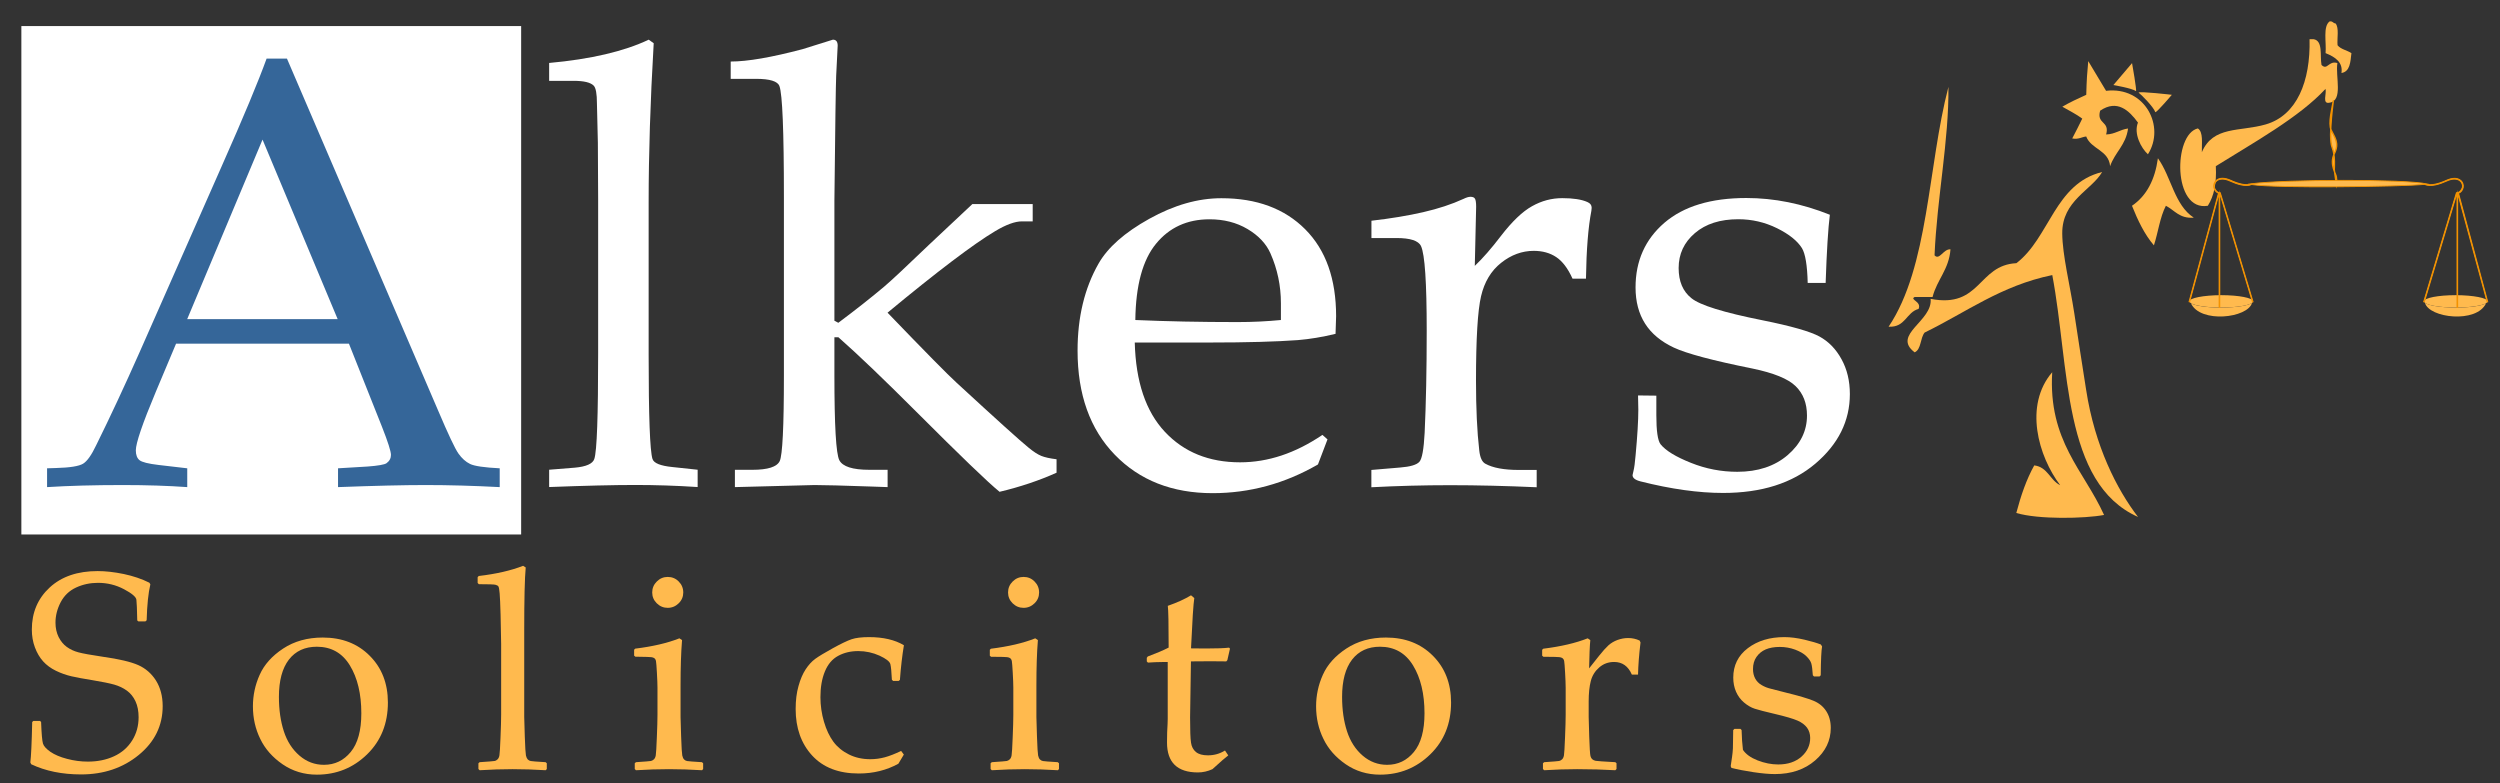 <svg xmlns="http://www.w3.org/2000/svg" enable-background="new 0 0 351 110" viewBox="0 0 351 110" version="1.1" y="0px" x="0px"><rect x="0" y="0" width="351" height="110" fill="#333333" stroke="none"/><rect height="71.38" width="70.17" y="3.66" x="3" fill="#fff"/><path d="m48.99 48.25h-24.27l-2.84 6.75c-1.88 4.48-2.81 7.22-2.81 8.23 0 0.64 0.18 1.11 0.52 1.38 0.35 0.28 1.24 0.5 2.67 0.67l4.03 0.47v2.64c-2.68-0.19-5.71-0.29-9.06-0.29-4.03 0-7.57 0.1-10.62 0.29v-2.64l1.26-0.04c1.96-0.05 3.23-0.26 3.8-0.61s1.18-1.21 1.83-2.58c1.99-4.03 4.02-8.38 6.09-13.05l11.54-26.14c3.08-6.94 5.17-11.97 6.3-15.1h2.86l21.21 49.38c1.43 3.36 2.38 5.38 2.86 6.06s1.02 1.17 1.64 1.47c0.61 0.3 2 0.5 4.16 0.61v2.64c-3.64-0.19-7.11-0.29-10.41-0.29-3.08 0-7.18 0.1-12.29 0.29v-2.64l4.16-0.25c1.48-0.11 2.36-0.27 2.64-0.46 0.42-0.3 0.63-0.7 0.63-1.17 0-0.5-0.42-1.82-1.26-3.95l-4.64-11.67zm-22.71-3.44h21.13l-10.55-25.21-10.58 25.21z" fill="#356699"/><g fill="#fff"><path d="m91.78 6.07c-0.48 8.2-0.71 15.61-0.71 22.24v21.57c0 8.56 0.18 13.42 0.54 14.56 0.19 0.59 1.12 0.96 2.77 1.13l3.57 0.38v2.43c-3.05-0.2-5.97-0.29-8.74-0.29-3.08 0-7.12 0.1-12.11 0.29v-2.43l3.61-0.29c1.59-0.14 2.51-0.55 2.73-1.22 0.37-1.09 0.54-6.06 0.54-14.9v-21.44l-0.04-8.06-0.13-5.5c0-1.37-0.15-2.21-0.46-2.52-0.45-0.45-1.38-0.67-2.81-0.67h-3.44v-2.51c5.84-0.53 10.5-1.62 13.98-3.27l0.7 0.5z"/><path d="m117.15 47.36v5.33c0 7.05 0.23 11.02 0.69 11.92s1.87 1.35 4.22 1.35h2.56v2.43l-2.27-0.08c-4.03-0.14-6.69-0.21-7.99-0.21l-11.18 0.29v-2.43h2.47c2.15 0 3.43-0.41 3.82-1.22s0.59-4.81 0.59-11.98v-25.08c0-9.28-0.21-14.49-0.63-15.6-0.25-0.67-1.34-1.01-3.28-1.01h-3.56v-2.43c2.36 0 5.72-0.58 10.1-1.74l4.25-1.33c0.45 0 0.67 0.28 0.67 0.84l-0.21 4.21c-0.05 1.06-0.14 6.92-0.25 17.56v16.85l0.55 0.29c2.54-1.9 4.7-3.61 6.49-5.12 0.92-0.78 3.02-2.74 6.29-5.88l6.04-5.67h8.47v2.43h-1.51c-0.97 0-2.24 0.46-3.77 1.38-3.05 1.82-8.08 5.63-15.1 11.44 5.26 5.46 8.49 8.74 9.69 9.83 5.59 5.15 8.96 8.19 10.1 9.11 0.7 0.58 1.29 0.96 1.8 1.17 0.5 0.2 1.22 0.36 2.14 0.47v1.89c-2.43 1.09-5.1 1.99-8 2.68-1.65-1.34-5.54-5.09-11.7-11.25-4.5-4.5-8.14-7.99-10.93-10.45h-0.56z"/><path d="m159.32 48.08c0.14 5.51 1.55 9.69 4.23 12.55s6.2 4.28 10.56 4.28c1.95 0 3.9-0.32 5.82-0.96 1.93-0.64 3.84-1.61 5.74-2.89l0.71 0.63-1.34 3.52c-2.32 1.34-4.71 2.35-7.18 3.02-2.46 0.67-5 1.01-7.6 1.01-5.68 0-10.26-1.8-13.74-5.39-3.49-3.6-5.23-8.47-5.23-14.62 0-4.7 0.98-8.77 2.94-12.21 1.29-2.27 3.66-4.37 7.13-6.3s6.84-2.89 10.12-2.89c4.95 0 8.87 1.45 11.77 4.36s4.34 6.98 4.34 12.21l-0.08 2.47c-1.84 0.45-3.61 0.74-5.28 0.88-2.99 0.22-7.14 0.34-12.44 0.34h-10.47v-0.01zm0.08-3.15c4.34 0.19 9.12 0.29 14.35 0.29 2.1 0 4.13-0.1 6.09-0.29v-2.35c0-2.46-0.49-4.8-1.47-7.01-0.61-1.37-1.69-2.51-3.23-3.42s-3.31-1.36-5.33-1.36c-3.13 0-5.64 1.15-7.51 3.44-1.88 2.29-2.84 5.86-2.9 10.7z"/><path d="m207.06 37.33c1.12-1.06 2.34-2.46 3.66-4.19 1.57-2.04 3.03-3.44 4.38-4.19 1.35-0.76 2.76-1.13 4.24-1.13 1.54 0 2.72 0.18 3.54 0.55 0.39 0.17 0.59 0.43 0.59 0.8l-0.04 0.42c-0.44 2.26-0.7 5.44-0.76 9.53h-1.89c-0.64-1.43-1.41-2.44-2.28-3.02-0.88-0.59-1.94-0.88-3.16-0.88-1.64 0-3.17 0.56-4.58 1.68-1.41 1.11-2.35 2.68-2.82 4.69s-0.71 5.96-0.71 11.86c0 3.88 0.15 7.15 0.46 9.81 0.11 0.98 0.39 1.59 0.84 1.84 1.06 0.59 2.63 0.88 4.7 0.88h2.52v2.43c-4.28-0.19-8.34-0.29-12.17-0.29-3.72 0-7.4 0.1-11.04 0.29v-2.43l4.03-0.34c1.43-0.11 2.33-0.38 2.71-0.8s0.62-1.78 0.74-4.07c0.19-4.03 0.29-8.81 0.29-14.35 0-6.74-0.26-10.7-0.8-11.87-0.36-0.76-1.51-1.13-3.44-1.13h-3.52v-2.43c2.71-0.31 5.13-0.71 7.26-1.2s4.02-1.11 5.67-1.87c0.39-0.19 0.71-0.29 0.97-0.29 0.31 0 0.52 0.08 0.63 0.26 0.11 0.17 0.17 0.55 0.17 1.13l-0.19 8.31z"/><path d="m232.55 55.55v2.74c0 2.19 0.19 3.55 0.59 4.08 0.72 0.9 2.15 1.77 4.26 2.61 2.11 0.85 4.29 1.26 6.52 1.26 2.88 0 5.23-0.78 7.05-2.33 1.82-1.56 2.73-3.41 2.73-5.57 0-1.71-0.53-3.08-1.59-4.12s-3.09-1.86-6.08-2.48c-5.57-1.12-9.24-2.1-11.03-2.94s-3.14-1.96-4.03-3.36-1.34-3.09-1.34-5.08c0-3.73 1.35-6.75 4.05-9.08 2.71-2.32 6.54-3.48 11.5-3.48 3.92 0 7.83 0.79 11.73 2.35-0.24 1.9-0.44 5.09-0.59 9.57h-2.52c-0.06-2.46-0.33-4.08-0.8-4.87-0.64-1.03-1.81-1.97-3.51-2.81-1.71-0.84-3.52-1.26-5.44-1.26-2.54 0-4.57 0.65-6.09 1.95s-2.28 2.93-2.28 4.9c0 1.88 0.6 3.29 1.8 4.24 1.2 0.98 4.53 2.01 9.99 3.1 4.03 0.81 6.68 1.57 7.97 2.27s2.32 1.76 3.1 3.18c0.79 1.43 1.18 3.06 1.18 4.91 0 3.77-1.62 7.03-4.85 9.77s-7.55 4.11-12.95 4.11c-3.44 0-7.3-0.54-11.58-1.62-0.76-0.19-1.13-0.49-1.13-0.88l0.13-0.59c0.11-0.42 0.21-1.16 0.3-2.23 0.25-2.72 0.38-4.84 0.38-6.35l-0.04-2.02 2.57 0.03z"/></g><g fill="#FFBA4E"><path d="m330.14 7.46c-0.14 1.24-0.19 2.6-1.4 2.79 0.23-1.48-0.83-2.23-2.23-2.79 0.13-1.54-0.39-3.73 0.56-4.45 0.45-0.08 0.48 0.26 0.84 0.28 0.52 0.6 0.2 2.04 0.28 3.06 0.44 0.57 1.33 0.7 1.95 1.11z"/><path d="m328.17 8.85c-0.3 1.93 0.85 5.29-1.12 5.57-1.06 0.23-0.36-1.32-0.55-1.94-3.65 3.97-10.13 7.56-15.4 10.85 0.13 2.36-0.25 4.2-1.12 5.56-4.94 0.85-4.87-10.06-1.4-10.86 0.79 0.52 0.53 2.08 0.56 3.34 1.58-3.72 5.32-2.85 8.96-3.9 4.38-1.26 6.31-6.05 6.16-11.97h0.56c1.36 0.22 0.88 2.29 1.12 3.62 0.84 0.82 0.97-0.65 2.23-0.27z"/><path d="m308.01 30.56c-2.02 0.16-2.68-1.04-3.92-1.67-0.83 1.59-1.09 3.74-1.68 5.56-1.33-1.55-2.26-3.51-3.08-5.56 2.05-1.39 3.23-3.66 3.64-6.67 1.87 2.58 2.32 6.59 5.04 8.34z"/><path d="m304.93 13.31s-2.12 2.49-2.32 2.44c-0.26-0.75-2-2.5-2.36-2.75 0.2-0.21 4.68 0.31 4.68 0.31z"/><path d="m295.69 12.75c5.51-0.65 8.35 5.04 5.88 8.91-0.96-0.86-2.03-2.9-1.4-4.45-1.25-1.71-2.92-3.29-5.31-1.67-0.54 1.93 1.38 1.41 0.84 3.34 1.27-0.04 1.92-0.68 3.08-0.84-0.29 2.31-1.86 3.36-2.52 5.29-0.21-2.28-2.66-2.35-3.36-4.17-0.66 0.08-1.05 0.44-1.96 0.28 0.69-1.3 0.87-1.71 1.41-2.79-0.83-0.61-1.75-1.07-2.8-1.67 1.05-0.61 2.2-1.15 3.36-1.67 0.06-2.22 0.12-2.99 0.28-4.73 0.9 1.54 1.68 2.77 2.5 4.17z"/><path d="m299.34 8.86c0.03 0.14 0.69 3.91 0.55 3.93-0.54-0.4-3.17-0.85-3.17-0.85l2.62-3.08z"/><path d="m292.9 54.77c1.21 7.86 4.31 13.95 7.28 17.81-10.63-4.73-9.6-21.07-12.04-33.96-7.2 1.48-12.09 5.23-17.92 8.07-0.64 0.77-0.45 2.34-1.4 2.78-3.27-2.48 2.56-4.38 2.24-7.51 7.08 1.37 6.61-4.74 12.04-5.01 4.69-3.59 5.37-11.18 12.04-12.8-1.46 2.55-5.64 4-5.6 8.63 0.03 3.08 1.07 7.17 1.68 11.13 0.54 3.6 1.14 7.38 1.68 10.86z"/><path d="m295.41 72.3c-2.73 0.52-9.24 0.65-12.32-0.28 0.64-2.43 1.42-4.71 2.52-6.68 1.9 0.24 2.2 2.08 3.64 2.78-3.07-4.05-5.12-11.19-1.12-15.86-0.57 9.67 4.45 13.78 7.28 20.04z"/><path d="m271.61 35.85c0.69 0.76 1.27-0.95 2.24-0.84-0.22 2.84-1.89 4.25-2.52 6.69h-2.52c-0.74 0.4 1.02 0.61 0.56 1.67-1.76 0.49-1.83 2.63-4.21 2.5 5.65-8.4 5.5-22.54 8.4-33.67 0.08 7.49-1.61 15.63-1.95 23.65z"/><path d="m328.03 25.96c0.15-0.63 0-0.63 0-1.07 0-0.42-1.04-1.81-0.29-3.31 0.77-1.53 0-2.35-0.44-3.31-0.45-0.96 0.15-3.2 0.29-4.05s-0.78 4.99-0.15 6.5c0.45 1.07 0.29 3.09 0.29 3.09l0.3 2.15z" stroke="#F39200" stroke-miterlimit="10" stroke-width=".198"/><path d="m340.44 42.49l0.02 0.02c0.57 2.15 7.27 2.94 8.59 0.06 0.01 0 0.02-0.01 0.02-0.01-0.54 0.36-2.24 0.63-4.27 0.63-2.16-0.01-3.95-0.31-4.36-0.7z"/><path d="m349.27 42.31c0-0.47-2-0.86-4.47-0.87-2.47 0-4.47 0.39-4.47 0.87 0 0.06 0.04 0.12 0.11 0.18 0.41 0.39 2.2 0.69 4.36 0.69 2.04 0 3.74-0.27 4.27-0.63 0.13-0.08 0.2-0.16 0.2-0.24z"/><path d="m316.22 42.49c-0.01 0.01-0.02 0.01-0.03 0.02-0.57 2.15-7.27 2.94-8.59 0.06-0.01 0-0.01-0.01-0.02-0.01 0.54 0.36 2.24 0.63 4.28 0.63 2.16-0.01 3.95-0.31 4.36-0.7z"/><path d="m307.39 42.31c0-0.47 2-0.86 4.47-0.87 2.47 0 4.47 0.39 4.47 0.87 0 0.06-0.04 0.12-0.11 0.18-0.41 0.39-2.21 0.69-4.36 0.69-2.04 0-3.74-0.27-4.28-0.63-0.12-0.08-0.19-0.16-0.19-0.24z"/><path d="m345.18 27.14c0.33-0.12 0.58-0.44 0.65-0.8 0.08-0.39-0.06-0.79-0.38-1.04-0.45-0.36-1.16-0.35-1.96 0.01-1.23 0.56-2.21 0.74-2.83 0.54 0.05-0.01 0.1-0.01 0.14-0.02-3.17-0.71-20.01-0.63-24.62-0.04l-0.01-0.01c-0.02 0.01-0.04 0.01-0.06 0.02-0.09 0.01-0.18 0.02-0.26 0.03 0.03 0.01 0.08 0.02 0.12 0.02-0.61 0.19-1.6 0.01-2.81-0.55-0.8-0.36-1.51-0.37-1.96-0.01-0.31 0.25-0.46 0.65-0.38 1.04 0.07 0.36 0.32 0.67 0.65 0.8l-4.13 15.23 0.09 0.02 4.13-15.23v15.99h0.1v-15.96h0.01l4.57 15.21 0.09-0.02-4.6-15.31s-0.53 0.06-0.83-0.73c-0.07-0.36 0.06-0.72 0.34-0.94 0.42-0.33 1.1-0.32 1.86 0.03 0.95 0.43 2.23 0.86 3.02 0.49 3.45 0.55 21.06 0.29 24.32-0.02 0.79 0.4 2.1-0.03 3.07-0.47 0.76-0.35 1.44-0.36 1.86-0.03 0.28 0.22 0.42 0.58 0.34 0.94-0.3 0.79-0.83 0.73-0.83 0.73l-4.6 15.31 0.1 0.02 4.57-15.21h0.01v15.97h0.1v-15.99l4.13 15.23 0.09-0.02-4.1-15.23z" stroke="#F39200" stroke-miterlimit="10" stroke-width=".129"/></g><g fill="#FFBA4E"><path d="m4.52 101.37l0.15-0.15h0.95l0.15 0.15c0.06 1.65 0.15 2.65 0.26 3.02s0.46 0.75 1.04 1.16c0.58 0.4 1.36 0.74 2.33 0.99 0.97 0.26 1.95 0.39 2.94 0.39 1.36 0 2.59-0.25 3.67-0.75 1.09-0.5 1.93-1.24 2.54-2.21s0.91-2.06 0.91-3.27c0-0.85-0.14-1.59-0.43-2.22s-0.69-1.13-1.21-1.51-1.12-0.66-1.78-0.85c-0.67-0.19-1.67-0.39-2.99-0.61-1.29-0.21-2.29-0.39-3.02-0.56s-1.45-0.42-2.17-0.77-1.32-0.79-1.8-1.32-0.87-1.19-1.16-1.97-0.43-1.61-0.43-2.5c0-2.4 0.84-4.37 2.51-5.91s3.92-2.3 6.73-2.3c1.12 0 2.34 0.14 3.66 0.41 1.32 0.28 2.52 0.68 3.6 1.22l0.14 0.23c-0.28 1.18-0.46 2.87-0.52 5.05l-0.17 0.15h-1l-0.15-0.13c-0.03-1.54-0.07-2.51-0.12-2.91s-0.64-0.89-1.75-1.48c-1.12-0.59-2.33-0.89-3.65-0.89-1.09 0-2.12 0.22-3.07 0.66s-1.67 1.13-2.16 2.06c-0.49 0.94-0.73 1.9-0.73 2.87 0 0.76 0.15 1.43 0.44 2.02 0.3 0.59 0.68 1.05 1.15 1.39s1.02 0.6 1.64 0.76c0.62 0.17 1.77 0.37 3.42 0.62 2.28 0.32 3.93 0.71 4.97 1.17 1.03 0.46 1.86 1.18 2.49 2.17 0.62 0.99 0.94 2.19 0.94 3.59 0 2.74-1.12 5.02-3.35 6.85s-4.93 2.74-8.11 2.74c-2.66 0-5-0.48-7-1.43l-0.12-0.25c0.1-0.82 0.2-2.71 0.26-5.68z"/><path d="m35.51 99.17c0-1.53 0.31-3.01 0.95-4.43 0.63-1.42 1.73-2.65 3.29-3.68s3.42-1.55 5.56-1.55c2.7 0 4.9 0.85 6.6 2.56 1.7 1.7 2.55 3.89 2.55 6.57 0 2.94-0.97 5.37-2.92 7.27s-4.3 2.85-7.05 2.85c-1.8 0-3.41-0.49-4.82-1.46s-2.46-2.16-3.13-3.56c-0.69-1.4-1.03-2.93-1.03-4.57zm3.65-1.33c0 1.8 0.23 3.41 0.69 4.83s1.2 2.56 2.2 3.42 2.15 1.29 3.43 1.29c1.52 0 2.77-0.6 3.76-1.8s1.49-3.01 1.49-5.43c0-2.74-0.54-4.98-1.61-6.73s-2.62-2.62-4.64-2.62c-1.67 0-2.98 0.6-3.92 1.81-0.93 1.21-1.4 2.95-1.4 5.23z"/><path d="m73.44 79.44l0.37 0.23c-0.14 1.48-0.21 4.44-0.21 8.89v12.09c0 0.28 0.03 1.19 0.08 2.73s0.11 2.43 0.16 2.69c0.06 0.26 0.15 0.44 0.26 0.56 0.12 0.12 0.26 0.19 0.42 0.22s0.86 0.09 2.08 0.16l0.17 0.15v0.81l-0.15 0.17c-1.61-0.1-3.16-0.15-4.65-0.15-1.48 0-3.02 0.05-4.63 0.15l-0.17-0.17v-0.81l0.17-0.15c1.25-0.08 1.95-0.14 2.11-0.17s0.3-0.12 0.42-0.24c0.12-0.12 0.21-0.31 0.25-0.56s0.1-1.08 0.15-2.49c0.06-1.41 0.09-2.47 0.09-3.19v-9.99l-0.08-4.09c-0.04-1.43-0.08-2.42-0.13-2.97-0.04-0.55-0.11-0.88-0.18-0.98s-0.21-0.18-0.41-0.23c-0.19-0.05-0.97-0.08-2.33-0.08l-0.17-0.17v-0.81l0.15-0.17c2.48-0.29 4.55-0.77 6.23-1.43z"/><path d="m95.39 89.62l0.37 0.25c-0.14 1.68-0.21 3.83-0.21 6.42v4.36c0 0.28 0.03 1.19 0.08 2.73s0.11 2.43 0.16 2.69c0.06 0.26 0.14 0.44 0.26 0.56s0.26 0.19 0.42 0.22c0.17 0.03 0.86 0.09 2.08 0.16l0.17 0.15v0.81l-0.15 0.17c-1.61-0.1-3.16-0.15-4.65-0.15-1.48 0-3.02 0.05-4.63 0.15l-0.17-0.17v-0.81l0.17-0.15c1.25-0.08 1.95-0.14 2.11-0.17 0.16-0.04 0.3-0.12 0.42-0.24s0.21-0.31 0.25-0.56 0.1-1.08 0.15-2.49c0.06-1.41 0.09-2.47 0.09-3.19v-3.8c0-0.51-0.03-1.21-0.08-2.1s-0.09-1.43-0.13-1.64-0.13-0.36-0.3-0.45c-0.17-0.1-0.5-0.14-1-0.14l-1.6-0.03-0.17-0.15v-0.83l0.15-0.15c2.45-0.3 4.52-0.78 6.21-1.45zm-1.64-8.62c0.6 0 1.12 0.21 1.54 0.64 0.42 0.42 0.64 0.94 0.64 1.54 0 0.59-0.21 1.1-0.64 1.52s-0.94 0.64-1.54 0.64c-0.59 0-1.1-0.21-1.53-0.63s-0.65-0.93-0.65-1.53 0.22-1.12 0.65-1.54c0.43-0.43 0.94-0.64 1.53-0.64z"/><path d="m126.9 105.94l-0.77 1.29c-1.66 0.91-3.51 1.37-5.55 1.37-2.83 0-5.01-0.84-6.56-2.53-1.54-1.68-2.31-3.86-2.31-6.52 0-1.21 0.13-2.29 0.4-3.23 0.26-0.95 0.6-1.73 1-2.34s0.85-1.11 1.34-1.47c0.49-0.36 1.32-0.86 2.48-1.5s2.04-1.06 2.63-1.26 1.41-0.3 2.45-0.3c1.99 0 3.63 0.38 4.9 1.14-0.24 1.45-0.43 3.07-0.56 4.86l-0.17 0.15h-0.79l-0.17-0.17c-0.05-1.08-0.12-1.81-0.21-2.18s-0.6-0.77-1.53-1.2c-0.93-0.42-1.93-0.64-2.98-0.64s-1.99 0.22-2.82 0.67c-0.82 0.44-1.44 1.17-1.86 2.18s-0.63 2.22-0.63 3.62c0 1.18 0.17 2.34 0.5 3.46 0.33 1.13 0.78 2.06 1.32 2.8 0.55 0.74 1.27 1.33 2.17 1.78s1.9 0.67 3.01 0.67c0.69 0 1.37-0.09 2.04-0.27s1.42-0.48 2.29-0.89l0.38 0.51z"/><path d="m145.35 89.62l0.37 0.25c-0.14 1.68-0.21 3.83-0.21 6.42v4.36c0 0.28 0.03 1.19 0.08 2.73s0.11 2.43 0.16 2.69c0.06 0.26 0.14 0.44 0.26 0.56s0.26 0.19 0.42 0.22c0.17 0.03 0.86 0.09 2.08 0.16l0.17 0.15v0.81l-0.15 0.17c-1.61-0.1-3.16-0.15-4.65-0.15-1.48 0-3.02 0.05-4.63 0.15l-0.17-0.17v-0.81l0.17-0.15c1.25-0.08 1.95-0.14 2.11-0.17 0.16-0.04 0.3-0.12 0.42-0.24s0.21-0.31 0.25-0.56 0.1-1.08 0.15-2.49c0.06-1.41 0.09-2.47 0.09-3.19v-3.8c0-0.51-0.03-1.21-0.08-2.1s-0.09-1.43-0.13-1.64-0.13-0.36-0.3-0.45c-0.17-0.1-0.5-0.14-1-0.14l-1.62-0.02-0.17-0.15v-0.83l0.15-0.15c2.48-0.31 4.55-0.79 6.23-1.46zm-1.64-8.62c0.6 0 1.12 0.21 1.54 0.64 0.42 0.42 0.64 0.94 0.64 1.54 0 0.59-0.21 1.1-0.64 1.52s-0.94 0.64-1.54 0.64c-0.59 0-1.1-0.21-1.53-0.63s-0.65-0.93-0.65-1.53 0.22-1.12 0.65-1.54c0.43-0.43 0.94-0.64 1.53-0.64z"/><path d="m161.01 92.86v-0.5l0.14-0.19c1.21-0.45 2.19-0.87 2.93-1.25 0-3.36-0.04-5.31-0.12-5.86 1.32-0.46 2.41-0.96 3.26-1.48l0.46 0.39c-0.13 0.81-0.28 3.16-0.46 7.06 0.64 0.01 1.34 0.02 2.08 0.02 1.52 0 2.6-0.04 3.26-0.12l0.13 0.14-0.37 1.62-0.15 0.17c-0.66-0.01-1.38-0.02-2.18-0.02-0.72 0-1.65 0.01-2.78 0.02l-0.12 7.85c0 1.81 0.04 3 0.13 3.56 0.08 0.56 0.31 1 0.69 1.31 0.38 0.32 0.94 0.47 1.69 0.47 0.86 0 1.66-0.22 2.39-0.68l0.46 0.69c-0.31 0.22-1.05 0.86-2.22 1.93-0.67 0.31-1.35 0.46-2.04 0.46-2.89 0-4.34-1.4-4.34-4.2 0-1.03 0.03-1.9 0.08-2.62 0.01-0.22 0.02-0.44 0.02-0.68v-8h-0.79c-0.58 0-1.24 0.03-1.99 0.08l-0.16-0.17z"/><path d="m184.78 99.17c0-1.53 0.31-3.01 0.95-4.43 0.63-1.42 1.73-2.65 3.29-3.68s3.42-1.55 5.56-1.55c2.7 0 4.9 0.85 6.6 2.56 1.7 1.7 2.55 3.89 2.55 6.57 0 2.94-0.97 5.37-2.92 7.27s-4.3 2.85-7.05 2.85c-1.8 0-3.41-0.49-4.82-1.46s-2.46-2.16-3.13-3.56c-0.69-1.4-1.03-2.93-1.03-4.57zm3.65-1.33c0 1.8 0.23 3.41 0.69 4.83s1.2 2.56 2.2 3.42 2.15 1.29 3.43 1.29c1.52 0 2.77-0.6 3.76-1.8s1.49-3.01 1.49-5.43c0-2.74-0.54-4.98-1.61-6.73s-2.62-2.62-4.64-2.62c-1.67 0-2.98 0.6-3.92 1.81-0.93 1.21-1.4 2.95-1.4 5.23z"/><path d="m222.91 89.62l0.37 0.25c-0.08 0.75-0.13 2.07-0.17 3.97l1.45-1.83c0.48-0.6 0.9-1.07 1.26-1.4 0.37-0.33 0.79-0.58 1.28-0.76s0.99-0.27 1.5-0.27c0.57 0 1.1 0.12 1.6 0.35l0.13 0.27c-0.21 1.71-0.32 3.21-0.35 4.51h-0.87c-0.51-1.18-1.34-1.77-2.49-1.77-0.8 0-1.49 0.25-2.08 0.76s-0.99 1.14-1.19 1.91-0.3 1.73-0.3 2.9v2.14c0 0.39 0.03 1.33 0.08 2.84 0.05 1.5 0.11 2.37 0.16 2.6s0.15 0.4 0.27 0.51c0.12 0.11 0.28 0.18 0.48 0.22s1.12 0.1 2.75 0.19l0.17 0.15v0.81l-0.17 0.17c-1.71-0.1-3.5-0.15-5.36-0.15-1.48 0-3.02 0.05-4.63 0.15l-0.17-0.17v-0.81l0.17-0.15c1.25-0.08 1.95-0.14 2.11-0.17 0.16-0.04 0.3-0.12 0.42-0.24s0.21-0.31 0.25-0.56 0.1-1.08 0.15-2.49c0.06-1.41 0.09-2.47 0.09-3.19v-3.8c0-0.51-0.03-1.21-0.08-2.1s-0.09-1.43-0.13-1.64-0.13-0.36-0.3-0.45c-0.17-0.1-0.5-0.14-1-0.14l-1.62-0.02-0.17-0.15v-0.83l0.15-0.15c2.48-0.31 4.55-0.79 6.24-1.46z"/><path d="m243.52 102.33h0.83l0.17 0.17c0.03 1.08 0.09 2.01 0.19 2.78 0.4 0.6 1.09 1.1 2.06 1.48 0.98 0.38 1.94 0.57 2.89 0.57 1.36 0 2.45-0.37 3.27-1.1s1.22-1.61 1.22-2.62c0-0.55-0.15-1.03-0.44-1.44-0.3-0.4-0.74-0.74-1.34-1s-1.67-0.58-3.21-0.94c-1.33-0.31-2.25-0.55-2.78-0.72s-1.04-0.47-1.52-0.88c-0.49-0.41-0.86-0.92-1.12-1.51-0.26-0.6-0.39-1.26-0.39-1.98 0-1.72 0.68-3.1 2.05-4.14s3.08-1.55 5.12-1.55c0.86 0 1.8 0.12 2.82 0.36s1.79 0.47 2.31 0.68l0.17 0.27c-0.1 0.51-0.17 1.86-0.19 4.05l-0.17 0.17h-0.77l-0.17-0.17c-0.05-0.78-0.12-1.33-0.21-1.65-0.09-0.31-0.32-0.66-0.69-1.02-0.37-0.37-0.9-0.67-1.58-0.93-0.68-0.25-1.4-0.38-2.16-0.38-0.78 0-1.44 0.12-1.98 0.35-0.53 0.23-0.96 0.58-1.29 1.05s-0.49 1.04-0.49 1.71c0 0.49 0.1 0.93 0.3 1.31s0.5 0.7 0.92 0.94c0.41 0.24 0.84 0.41 1.29 0.51l2.1 0.54c1.8 0.44 3.09 0.82 3.87 1.14s1.38 0.81 1.8 1.46c0.42 0.65 0.64 1.44 0.64 2.36 0 1.77-0.73 3.3-2.2 4.57s-3.35 1.91-5.65 1.91c-0.81 0-1.82-0.09-3.02-0.27s-2.23-0.38-3.08-0.6l-0.1-0.25 0.19-1.29c0.06-0.4 0.1-0.8 0.12-1.21 0.01-0.4 0.03-1.26 0.04-2.56l0.18-0.17z"/></g></svg>